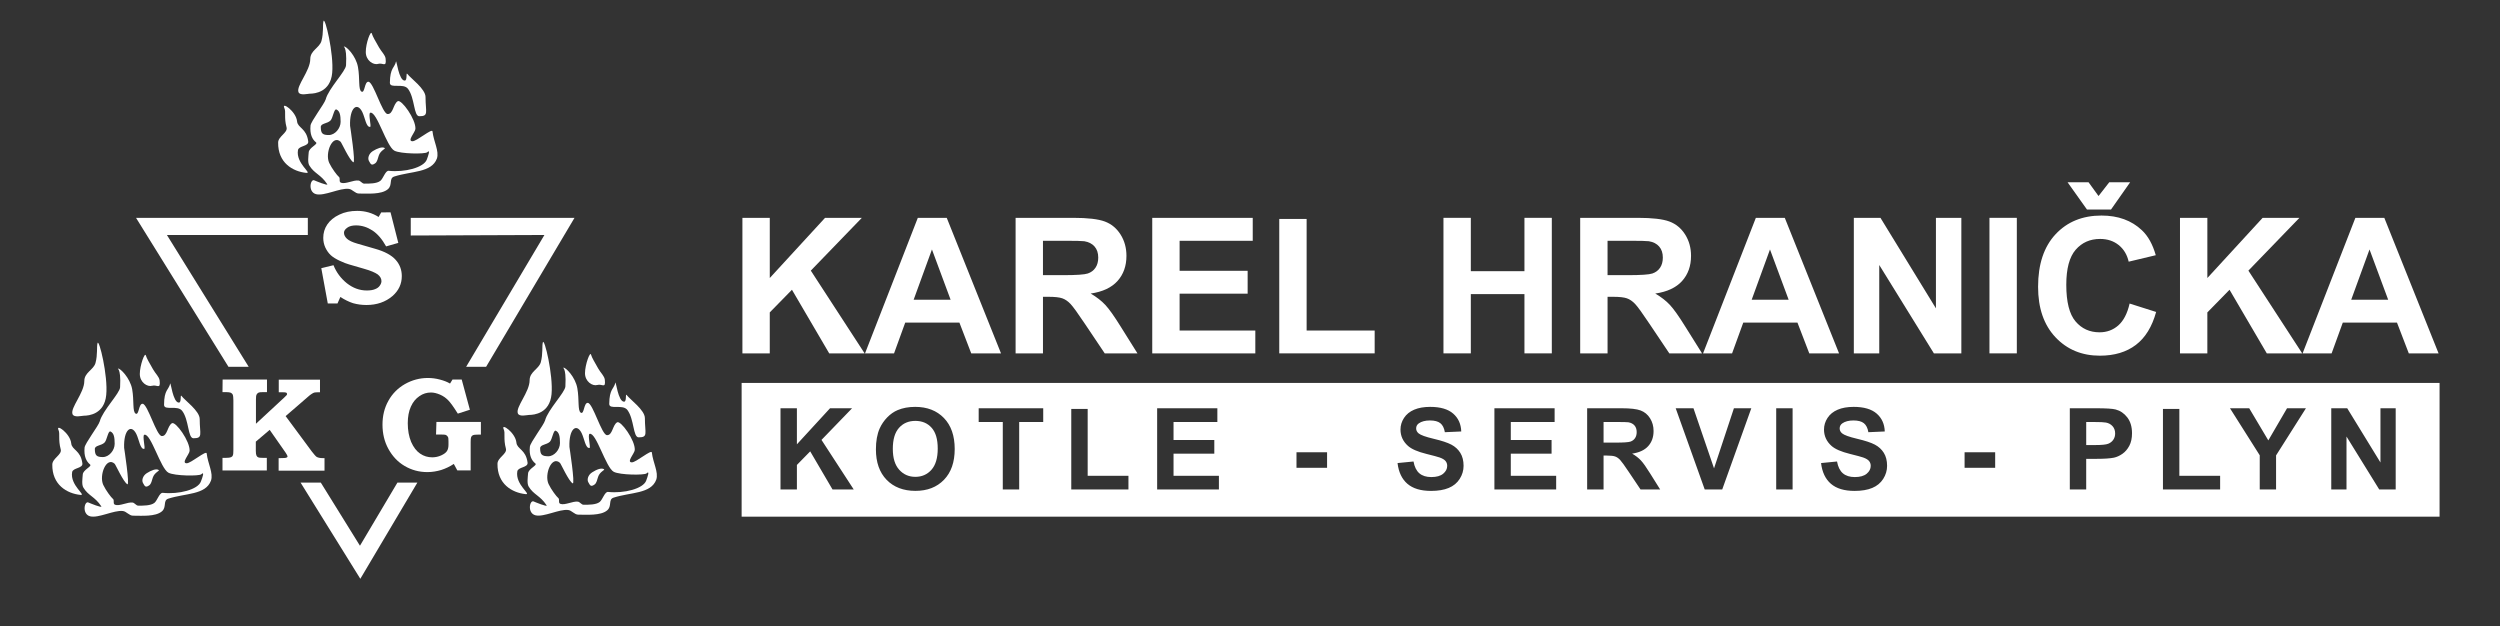 <?xml version="1.0" encoding="UTF-8"?>
<svg id="svg48" xmlns="http://www.w3.org/2000/svg" viewBox="0 0 2071.29 518.74">
  <rect x="0" y="0" width="2071.29" height="518.74" fill="#333333" stroke="none"/>
  <defs>
    <style>
      .cls-1 {
        fill: #fff;
        stroke-width: 0px;
      }
    </style>
  </defs>
  <g>
    <path class="cls-1" d="m758.39,348.71c-5.6,0-10.11,1.92-13.54,5.76-3.43,3.84-5.14,9.63-5.14,17.37s1.76,13.4,5.28,17.33c3.52,3.93,7.99,5.9,13.4,5.9s9.86-1.95,13.33-5.85c3.47-3.9,5.21-9.75,5.21-17.56s-1.69-13.46-5.07-17.26c-3.38-3.79-7.87-5.69-13.47-5.69Z"/>
    <path class="cls-1" d="m614.45,317.29v110.77h1406.77v-110.77H614.45Zm75.31,88.25l-18.5-31.58-11.02,11.25v20.33h-13.59v-67.29h13.59v29.88l27.45-29.88h18.27l-25.34,26.21,26.71,41.08h-17.58Zm92.36-8.05c-5.91,6.13-13.8,9.2-23.68,9.2s-17.96-3.05-23.87-9.16c-5.91-6.1-8.86-14.51-8.86-25.22,0-6.85,1.03-12.61,3.08-17.26,1.53-3.43,3.62-6.5,6.27-9.23,2.65-2.72,5.55-4.74,8.7-6.06,4.19-1.77,9.03-2.66,14.5-2.66,9.91,0,17.85,3.08,23.8,9.23,5.95,6.15,8.93,14.7,8.93,25.66s-2.95,19.36-8.86,25.5Zm82.21-47.85h-19.92v55.9h-13.59v-55.9h-19.97v-11.38h53.47v11.38Zm23.23,55.9v-66.74h13.59v55.4h33.78v11.34h-47.37Zm71.15,0v-67.29h49.89v11.38h-36.31v14.92h33.78v11.34h-33.78v18.31h37.59v11.34h-51.18Zm115.45-17.95v-12.9h25.34v12.9h-25.34Zm338.23,17.95l-24.05-67.29h14.73l17.03,49.8,16.48-49.8h14.41l-24.1,67.29h-14.5Zm59.22,0v-67.29h13.59v67.29h-13.59Zm156.08-17.95v-12.9h25.34v12.9h-25.34Zm87.18,17.95v-67.29h21.8c8.26,0,13.65.34,16.16,1.01,3.86,1.01,7.08,3.21,9.68,6.59,2.6,3.38,3.9,7.75,3.9,13.1,0,4.13-.75,7.6-2.25,10.42-1.5,2.82-3.4,5.03-5.71,6.63-2.31,1.61-4.66,2.67-7.05,3.19-3.24.64-7.94.96-14.09.96h-8.86v25.38h-13.59Zm13.59-55.9v19.09h7.44c5.35,0,8.93-.35,10.74-1.06,1.8-.7,3.22-1.8,4.25-3.3,1.03-1.5,1.54-3.24,1.54-5.23,0-2.45-.72-4.47-2.16-6.06-1.44-1.59-3.26-2.58-5.46-2.98-1.62-.31-4.88-.46-9.78-.46h-6.56Zm63.58,55.9v-66.74h13.59v55.4h33.78v11.34h-47.37Zm80.19,0v-28.32l-24.65-38.97h15.93l15.83,26.62,15.51-26.62h15.65l-24.74,39.06v28.23h-13.54Zm59.26,0v-67.29h13.22l27.54,44.93v-44.93h12.62v67.29h-13.63l-27.13-43.88v43.88h-12.62Zm-616.51,0v-67.29h28.59c7.19,0,12.42.6,15.67,1.81,3.26,1.21,5.87,3.36,7.83,6.45,1.96,3.09,2.94,6.62,2.94,10.6,0,5.05-1.48,9.22-4.45,12.51-2.97,3.29-7.41,5.36-13.31,6.22,2.94,1.71,5.36,3.6,7.28,5.65,1.91,2.05,4.49,5.69,7.73,10.92l8.22,13.13h-16.25l-9.82-14.64c-3.49-5.23-5.88-8.53-7.16-9.89-1.29-1.36-2.65-2.29-4.08-2.8-1.44-.51-3.72-.76-6.84-.76h-2.75v28.09h-13.59Zm13.59-38.83h10.05c6.52,0,10.59-.28,12.21-.83,1.62-.55,2.89-1.5,3.81-2.85.92-1.35,1.38-3.03,1.38-5.05,0-2.26-.6-4.09-1.81-5.48-1.21-1.39-2.92-2.27-5.12-2.64-1.1-.15-4.41-.23-9.91-.23h-10.6v17.07Zm-90.43,38.83v-67.29h49.89v11.38h-36.31v14.92h33.78v11.34h-33.78v18.31h37.59v11.34h-51.18Zm-80.24-21.89l13.22-1.29c.79,4.44,2.41,7.7,4.84,9.78,2.43,2.08,5.71,3.12,9.85,3.12,4.38,0,7.67-.92,9.89-2.78,2.22-1.85,3.33-4.02,3.33-6.49,0-1.59-.47-2.94-1.4-4.06-.93-1.12-2.56-2.09-4.89-2.91-1.59-.55-5.22-1.53-10.88-2.94-7.28-1.8-12.39-4.02-15.33-6.66-4.13-3.7-6.2-8.22-6.2-13.54,0-3.43.97-6.63,2.92-9.62,1.94-2.98,4.74-5.26,8.4-6.82s8.07-2.34,13.24-2.34c8.45,0,14.8,1.85,19.07,5.55,4.27,3.7,6.51,8.64,6.72,14.83l-13.59.6c-.58-3.46-1.83-5.94-3.74-7.46-1.91-1.51-4.78-2.27-8.61-2.27s-7.04.81-9.27,2.43c-1.44,1.04-2.16,2.43-2.16,4.18,0,1.59.67,2.95,2.02,4.08,1.71,1.44,5.88,2.94,12.48,4.5s11.5,3.17,14.66,4.84c3.17,1.67,5.65,3.95,7.44,6.84,1.79,2.89,2.69,6.46,2.69,10.72,0,3.86-1.07,7.47-3.21,10.83-2.14,3.37-5.17,5.87-9.09,7.5-3.92,1.64-8.8,2.46-14.64,2.46-8.51,0-15.04-1.97-19.6-5.9-4.56-3.93-7.28-9.66-8.17-17.19Zm350.89,0l13.22-1.29c.79,4.44,2.41,7.7,4.84,9.78,2.43,2.08,5.71,3.12,9.85,3.12,4.38,0,7.67-.92,9.89-2.78,2.22-1.85,3.33-4.02,3.33-6.49,0-1.59-.47-2.94-1.4-4.06-.93-1.12-2.56-2.09-4.89-2.91-1.59-.55-5.22-1.53-10.88-2.94-7.28-1.8-12.39-4.02-15.33-6.66-4.13-3.7-6.2-8.22-6.2-13.54,0-3.43.97-6.63,2.92-9.62,1.94-2.98,4.74-5.26,8.4-6.82s8.07-2.34,13.24-2.34c8.45,0,14.8,1.85,19.07,5.55,4.27,3.7,6.51,8.64,6.72,14.83l-13.59.6c-.58-3.46-1.83-5.94-3.74-7.46-1.91-1.51-4.78-2.27-8.61-2.27s-7.04.81-9.27,2.43c-1.44,1.04-2.16,2.43-2.16,4.18,0,1.59.67,2.95,2.02,4.08,1.71,1.44,5.88,2.94,12.48,4.5s11.5,3.17,14.66,4.84c3.17,1.67,5.65,3.95,7.44,6.84,1.79,2.89,2.69,6.46,2.69,10.72,0,3.86-1.07,7.47-3.21,10.83-2.14,3.37-5.17,5.87-9.09,7.5-3.92,1.64-8.8,2.46-14.64,2.46-8.51,0-15.04-1.97-19.6-5.9-4.56-3.93-7.28-9.66-8.17-17.19Z"/>
  </g>
  <g>
    <path id="path2" class="cls-1" d="m345.8,399.84l-47.26,79.7-49.51-79.7h16.76l32.44,52.31,31.04-52.31h16.54Z"/>
    <path id="path4" class="cls-1" d="m340.32,195.12v-14.61h135.66l-73.25,123.41h-16.54l64.87-109.23-110.74.43Zm-85.28-14.61v14.18h-116.75l67.77,109.23h-16.76l-76.58-123.41h142.32Z"/>
    <path id="path6" class="cls-1" d="m323.56,175.89l6.44,25.35-10.1,2.9c-3.33-6.01-7.09-10.42-11.39-13.21-4.3-2.79-8.81-4.19-13.53-4.19-3.11,0-5.59.64-7.3,1.93-1.83,1.29-2.69,2.69-2.69,4.19,0,1.72.86,3.44,2.47,4.94,1.61,1.5,4.51,2.9,8.7,4.08l14.5,4.19c8.06,2.26,13.75,5.37,17.19,9.24,3.44,3.87,5.05,8.38,5.05,13.43,0,6.55-2.58,12.03-7.73,16.54-5.8,4.94-13,7.41-21.59,7.41-3.97,0-7.63-.54-11.06-1.5-3.33-1.07-6.87-2.79-10.53-5.16l-2.36,5.37h-8.06l-5.37-29.21,10.1-2.47c2.36,5.91,6.12,10.96,11.06,14.93,5.05,3.97,10.53,6.01,16.54,6.01,2.69,0,4.94-.32,6.77-1.07,1.72-.64,3.11-1.61,3.97-2.9.86-1.18,1.4-2.47,1.4-3.76,0-2.15-1.07-3.97-3.11-5.59-2.15-1.5-5.8-3.11-11.17-4.62l-12.57-3.65c-1.93-.54-4.51-1.5-7.73-3.01-3.22-1.5-5.8-3.11-7.52-4.73-1.72-1.61-3.22-3.76-4.4-6.23-1.18-2.58-1.72-5.26-1.72-8.06,0-3.97,1.07-7.73,3.33-11.06s5.59-6.12,9.99-8.16c4.4-2.15,9.34-3.11,14.82-3.11,6.55,0,12.46,1.72,17.72,5.05l2.15-3.76,7.73-.11Z"/>
    <path id="path8" class="cls-1" d="m184.47,314.45h36.73v10.42h-2.47c-2.36,0-3.76.11-4.3.32-.86.43-1.5.97-1.83,1.72-.43.75-.54,2.04-.54,4.08v20.09l23.52-21.8c1.07-.97,1.72-1.61,1.93-1.93s.32-.64.32-.86c0-.54-.21-.86-.64-1.18-.43-.21-1.5-.32-3.22-.32h-3.01v-10.42h34.16v10.42h-1.18c-1.61,0-2.69.11-3.33.21s-1.4.54-2.26,1.07-2.04,1.4-3.44,2.69l-18.26,15.79,21.7,29.32c1.93,2.47,3.22,3.97,4.08,4.51,1.18.64,2.79.97,4.94.97h1.5v10.42h-38.02v-10.42h1.5c2.79,0,4.51-.11,5.05-.43.54-.21.86-.54.86-.97s-.54-1.5-1.61-3.11l-13.21-18.9-11.49,9.77v7.63c0,1.93.21,3.22.54,3.87.32.75.86,1.29,1.5,1.5.64.32,2.04.43,3.97.43h3.11v10.42h-36.73v-10.42h2.79c2.15,0,3.54-.21,4.3-.54s1.29-.86,1.5-1.61c.32-.64.43-2.04.43-4.4v-41.14c0-2.26-.21-3.76-.43-4.51-.32-.75-.86-1.29-1.61-1.72-.75-.32-2.04-.54-3.87-.54h-3.11l.11-10.42Z"/>
    <path id="path10" class="cls-1" d="m361.59,349.57h36.84v10.53h-2.79c-1.83,0-3.01.11-3.76.43-.64.32-1.18.86-1.5,1.5-.32.75-.43,2.04-.43,4.08v23.63h-11.06l-2.9-5.37c-3.44,2.26-6.87,3.87-10.53,5.05-3.65,1.07-7.41,1.72-11.39,1.72-6.87,0-13.1-1.72-18.8-5.05-5.69-3.33-10.1-8.06-13.43-14.07-3.33-6.01-4.94-12.78-4.94-20.19s1.61-13.96,4.94-19.87c3.22-5.8,7.84-10.42,13.64-13.75,5.91-3.33,12.24-5.05,19.01-5.05,3.33,0,6.66.43,9.88,1.29,3.33.86,6.12,1.93,8.49,3.33l2.04-3.33h7.63l6.77,25.03-9.99,3.22c-3.44-5.48-6.12-9.24-8.06-11.17s-4.19-3.54-6.77-4.62-5.05-1.72-7.41-1.72c-3.44,0-6.66.97-9.56,3.01-3.01,2.04-5.37,4.83-7.09,8.7-1.72,3.76-2.58,8.38-2.58,13.75,0,5.91.97,11.06,2.79,15.47,1.93,4.4,4.4,7.63,7.41,9.67,3.11,2.15,6.44,3.11,10.1,3.11,2.58,0,5.05-.54,7.41-1.61,2.36-1.07,3.87-2.26,4.73-3.54.86-1.29,1.29-3.01,1.29-5.26v-2.79c0-1.93-.11-3.11-.43-3.65-.43-.75-.97-1.29-1.61-1.61s-1.93-.43-3.97-.43h-4.3l.32-10.42Z"/>
    <path id="path12" class="cls-1" d="m449.77,283.62c-.86,3.01.21,9.45-1.72,16.54-1.61,5.59-9.24,7.84-9.24,14.82,0,9.88-11.81,22.34-9.77,27.5,1.18,3.11,7.84,1.29,9.34,1.29,4.19,0,17.08-1.29,18.58-17.19,1.5-15.79-6.01-47.04-7.2-42.96h0Z"/>
    <path id="path14" class="cls-1" d="m417.33,355.69c-2.69-5.8,9.77,2.69,10.53,11.06.54,5.48,7.84,5.59,9.24,16.54.54,4.19-7.84,3.54-8.49,7.2-1.93,11.17,12.14,19.44,6.87,18.9-11.39-1.18-23.52-8.49-23.31-25.13,0-5.16,8.16-8.16,6.98-12.57-2.26-8.27-.32-12.89-1.83-16h0Z"/>
    <path id="path16" class="cls-1" d="m489.72,293.93c.54,2.15,3.22,6.66,5.91,11.39,2.04,3.65,5.16,6.23,5.48,9.34.86,7.73-2.26,3.11-6.23,4.3-3.97,1.18-10.2-2.79-10.2-9.77,0-7.09,4.3-18.69,5.05-15.25h0Z"/>
    <path id="path18" class="cls-1" d="m500.46,388.77c1.07.64-3.54,1.93-4.94,6.34-.75,2.47-1.29,5.05-2.79,6.23-3.44,2.58-3.97.43-5.26-1.72-1.29-2.04-.43-6.01,3.11-8.27,3.65-2.36,7.73-3.97,9.88-2.58h0Z"/>
    <path id="path20" class="cls-1" d="m509.81,317.13c.43-2.26,2.26,15.9,7.3,15.68,2.36-.11.75-7.41,2.15-5.48,2.69,3.65,15.04,12.35,15.04,19.12,0,12.57,2.9,15.9-5.16,15.9-4.73,0-3.65-15.14-9.34-22.66-3.87-5.16-15.04.11-15.04-5.05.11-12.57,3.97-12.46,5.05-17.51h0Z"/>
    <path id="path22" class="cls-1" d="m80.82,284.27c-.86,3.01.21,9.45-1.72,16.54-1.61,5.59-9.24,7.84-9.24,14.82,0,9.88-11.81,22.34-9.77,27.5,1.18,3.11,7.84,1.29,9.34,1.29,4.19,0,17.08-1.29,18.58-17.19,1.61-15.79-6.01-46.94-7.2-42.96Z"/>
    <path id="path24" class="cls-1" d="m48.49,356.34c-2.69-5.8,9.77,2.69,10.53,11.06.54,5.48,7.84,5.59,9.24,16.54.54,4.19-7.84,3.54-8.49,7.2-1.93,11.06,12.14,19.44,6.87,18.9-11.39-1.18-23.52-8.49-23.31-25.13,0-5.16,8.16-8.16,6.98-12.57-2.26-8.27-.43-12.89-1.83-16h0Z"/>
    <path id="path26" class="cls-1" d="m120.88,294.58c.54,2.15,3.22,6.66,5.91,11.39,2.04,3.65,5.16,6.23,5.48,9.34.86,7.73-2.26,3.11-6.23,4.3-3.97,1.18-10.2-2.79-10.2-9.77s4.19-18.69,5.05-15.25h0Z"/>
    <path id="path28" class="cls-1" d="m131.52,389.42c1.07.64-3.54,1.93-4.94,6.34-.75,2.47-1.29,5.05-2.79,6.23-3.44,2.58-3.97.43-5.26-1.72-1.29-2.04-.43-6.01,3.11-8.27,3.76-2.36,7.73-3.97,9.88-2.58h0Z"/>
    <path id="path30" class="cls-1" d="m140.97,317.88c.43-2.26,2.26,15.9,7.3,15.68,2.36-.11.75-7.41,2.15-5.48,2.69,3.65,15.04,12.35,15.04,19.12,0,12.57,2.9,15.9-5.16,15.9-4.73,0-3.65-15.14-9.34-22.66-3.87-5.16-15.04.11-15.04-5.05,0-12.57,3.97-12.46,5.05-17.51h0Z"/>
    <path id="path32" class="cls-1" d="m268.03,17.47c-.86,3.01.21,9.45-1.72,16.54-1.61,5.59-9.24,7.84-9.24,14.82,0,9.88-11.81,22.34-9.77,27.5,1.18,3.11,7.84,1.29,9.34,1.29,4.19,0,17.08-1.29,18.58-17.19,1.5-15.79-6.01-46.94-7.2-42.96h0Z"/>
    <path id="path34" class="cls-1" d="m235.6,89.54c-2.69-5.8,9.77,2.69,10.53,11.06.54,5.48,7.84,5.59,9.24,16.54.54,4.19-7.84,3.54-8.49,7.2-1.93,11.06,12.14,19.44,6.87,18.9-11.39-1.18-23.52-8.49-23.31-25.13,0-5.16,8.16-8.16,6.98-12.57-2.26-8.27-.32-12.89-1.83-16h0Z"/>
    <path id="path36" class="cls-1" d="m308.1,27.88c.54,2.15,3.22,6.66,5.91,11.39,2.04,3.65,5.16,6.23,5.48,9.34.86,7.73-2.26,3.11-6.23,4.3s-10.2-2.79-10.2-9.77c-.11-7.09,4.19-18.8,5.05-15.25Z"/>
    <path id="path38" class="cls-1" d="m318.73,122.62c1.07.64-3.54,1.93-4.94,6.34-.75,2.47-1.29,5.05-2.79,6.23-3.44,2.58-3.97.43-5.26-1.72-1.29-2.04-.43-6.01,3.11-8.27,3.65-2.26,7.73-3.87,9.88-2.58h0Z"/>
    <path id="path40" class="cls-1" d="m328.07,51.08c.43-2.26,2.26,15.9,7.3,15.68,2.36-.11.75-7.41,2.15-5.48,2.69,3.54,15.04,12.35,15.04,19.12,0,12.57,2.9,15.9-5.16,15.9-4.73,0-3.65-15.14-9.34-22.66-3.87-5.16-15.04.11-15.04-5.05.11-12.57,3.97-12.46,5.05-17.51Z"/>
    <path class="cls-1" d="m358.36,108.87c-.32-2.9-13.1,8.27-16.65,8.16-4.62-.11,2.26-7.41,2.47-10.2.54-7.95-11.6-24.7-14.61-22.99-3.87,2.26-3.76,10.96-8.49,10.63-4.4-.32-11.6-26.42-15.79-26.74-3.44-.21-2.9,9.77-5.8,8.16-2.79-1.61-1.18-10.74-2.9-20.3-1.72-9.56-9.88-17.4-11.39-16.97-1.61.43,2.47-2.15,1.5,15.47-.21,4.94-14.5,19.23-16.86,28.25-1.07,3.76-12.24,18.15-12.57,21.7-.64,7.2,1.4,11.39,4.51,13.86,2.04,1.61-5.8,4.3-6.01,8.38-.21,3.11-1.07,8.27.54,10.85,4.08,6.77,9.45,7.3,14.82,15.47,1.07,1.72-9.88-2.79-10.53-3.11-3.44-1.93-5.8,9.56,1.29,11.39,6.87,1.72,19.66-5.26,27.07-4.4,3.01.32,5.26,3.87,8.38,3.87,7.2,0,18.58.97,23.95-3.54,4.19-3.44.75-9.02,5.26-10.53,14.18-4.62,31.04-3.01,35.44-14.93,2.04-6.12-2.69-13.96-3.65-22.45Zm-92.59-3.65c0-3.11,5.37-2.69,8.06-5.37,2.04-2.04,2.9-10.1,4.94-9.13,2.79,1.29,3.44,4.73,3.44,10.2s-4.73,10.96-9.77,10.96-6.66-1.18-6.66-6.66Zm87.86,26.96c-2.47,6.66-18.26,10.74-31.58,9.34-2.69-.32-4.51,6.34-6.87,8.27-3.01,2.47-9.45,2.36-13.43,2.36-1.72,0-3.01-2.36-4.73-2.58-4.19-.54-10.85,3.22-14.5,1.83-2.15-.86-.11-3.76-1.93-5.05-1.07-.75-5.69-6.77-7.84-11.39-3.65-7.95,2.58-23.84,9.45-17.51.75.64,7.3,15.25,10.53,16.97,2.15,1.18-2.69-30.18-2.69-30.18-.54-14.93,5.8-20.09,10.1-11.49,2.36,4.83,3.22,12.89,6.55,12.35,1.18-.21-1.83-11.28.11-11.71,5.48-1.29,13.43,28.14,19.98,31.47,5.16,2.69,25.35,2.9,27.17,1.29,2.79-2.69.97,2.47-.32,6.01Z"/>
    <path class="cls-1" d="m540.1,374.92c-.32-2.9-13.1,8.27-16.65,8.16-4.62-.11,2.26-7.41,2.47-10.2.54-7.95-11.6-24.7-14.61-22.99-3.87,2.26-3.76,10.96-8.49,10.63-4.4-.32-11.6-26.42-15.79-26.74-3.44-.21-2.9,9.77-5.8,8.16-2.79-1.61-1.18-10.74-2.9-20.3s-9.88-17.4-11.39-16.97h0c-1.61.43,2.47-2.15,1.5,15.47-.21,4.94-14.5,19.23-16.86,28.25-1.07,3.76-12.24,18.15-12.57,21.7-.75,7.2,1.4,11.39,4.51,13.86,2.04,1.61-5.8,4.3-6.01,8.38-.21,3.11-1.07,8.27.54,10.85,4.08,6.77,9.45,7.3,14.82,15.47,1.07,1.72-9.88-2.79-10.53-3.11-3.44-1.93-5.8,9.56,1.29,11.39,6.87,1.72,19.66-5.26,27.07-4.4,3.01.32,5.26,3.87,8.38,3.87,7.2,0,18.58.97,23.95-3.54,4.19-3.44.75-9.02,5.26-10.53,14.18-4.62,31.04-3.01,35.44-14.93,2.04-6.12-2.69-13.96-3.65-22.45Zm-92.59-3.54c0-3.11,5.37-2.79,8.06-5.37,2.04-2.04,2.9-10.1,4.94-9.13h0c2.79,1.29,3.44,4.73,3.44,10.2s-4.73,10.96-9.77,10.96c-5.16-.11-6.66-1.29-6.66-6.66Zm87.86,26.85c-2.47,6.66-18.26,10.74-31.58,9.34-2.69-.32-4.51,6.34-6.87,8.27-3.01,2.47-9.45,2.36-13.43,2.36-1.72,0-3.01-2.36-4.73-2.58-4.19-.54-10.85,3.22-14.5,1.83-2.15-.86-.11-3.76-1.93-5.05-1.07-.75-5.69-6.77-7.84-11.39-3.65-7.95,2.58-23.84,9.45-17.51.75.64,7.3,15.25,10.53,16.97,2.15,1.18-2.69-30.18-2.69-30.18-.54-14.93,5.8-20.09,10.1-11.49h0c2.36,4.83,3.22,12.89,6.55,12.35,1.18-.21-1.83-11.28.11-11.71,5.48-1.29,13.43,28.14,19.98,31.47,5.16,2.69,25.35,2.9,27.17,1.29,2.79-2.69.97,2.47-.32,6.01Z"/>
    <path class="cls-1" d="m171.26,375.67c-.32-2.9-13.1,8.27-16.65,8.16-4.62-.11,2.26-7.41,2.47-10.2.54-7.95-11.6-24.7-14.61-22.99-3.87,2.26-3.76,10.96-8.49,10.63-4.4-.32-11.6-26.42-15.79-26.74-3.44-.21-2.9,9.77-5.8,8.16-2.79-1.61-1.18-10.74-2.9-20.3-1.83-9.56-10.1-17.4-11.49-16.97-1.61.43,2.47-2.15,1.5,15.47-.21,4.94-14.5,19.23-16.86,28.25-1.07,3.76-12.24,18.15-12.57,21.7-.64,7.2,1.4,11.39,4.51,13.96,2.04,1.61-5.8,4.3-6.01,8.38-.21,3.11-1.07,8.27.54,10.85,4.08,6.77,9.45,7.3,14.82,15.47,1.07,1.72-9.88-2.79-10.53-3.11-3.44-1.93-5.8,9.56,1.29,11.39,6.87,1.72,19.66-5.26,27.07-4.4,3.01.32,5.26,3.87,8.38,3.87,7.2,0,18.58.97,23.95-3.54,4.19-3.44.75-9.02,5.26-10.53,14.18-4.62,31.04-3.01,35.44-14.93,2.15-6.23-2.58-14.07-3.54-22.56Zm-92.69-3.65c0-3.11,5.37-2.69,8.06-5.37,2.04-2.04,2.9-10.1,4.94-9.13,2.79,1.29,3.44,4.73,3.44,10.2s-4.73,10.96-9.77,10.96-6.66-1.18-6.66-6.66Zm87.86,26.96c-2.47,6.66-18.26,10.74-31.58,9.34-2.69-.32-4.51,6.34-6.87,8.27-3.01,2.47-9.45,2.36-13.43,2.36-1.72,0-3.01-2.36-4.73-2.58-4.19-.54-10.85,3.22-14.5,1.83-2.15-.86-.11-3.76-1.93-5.05-1.07-.75-5.69-6.77-7.84-11.39-3.65-7.95,2.58-23.84,9.45-17.51.75.64,7.3,15.25,10.53,16.97,2.15,1.18-2.69-30.18-2.69-30.18-.54-14.93,5.8-20.09,10.1-11.49h0c2.36,4.83,3.22,12.89,6.55,12.35,1.18-.21-1.83-11.28.11-11.71,5.48-1.29,13.43,28.14,19.98,31.47,5.16,2.69,25.35,2.9,27.17,1.29,2.9-2.79,1.07,2.47-.32,6.01Z"/>
  </g>
  <g>
    <path class="cls-1" d="m615.1,292.77v-112.29h22.67v49.86l45.8-49.86h30.48l-42.28,43.74,44.58,68.55h-29.34l-30.87-52.7-18.38,18.77v33.93h-22.67Z"/>
    <path class="cls-1" d="m829.34,292.77h-24.66l-9.8-25.51h-44.88l-9.27,25.51h-24.05l43.74-112.29h23.97l44.96,112.29Zm-41.74-44.42l-15.47-41.67-15.17,41.67h30.64Z"/>
    <path class="cls-1" d="m841.44,292.77v-112.29h47.72c12,0,20.72,1.01,26.16,3.03,5.44,2.02,9.79,5.6,13.06,10.76,3.27,5.16,4.9,11.06,4.9,17.69,0,8.43-2.48,15.38-7.43,20.87-4.95,5.49-12.36,8.95-22.21,10.38,4.9,2.86,8.95,6,12.14,9.42,3.19,3.42,7.49,9.5,12.91,18.23l13.71,21.91h-27.11l-16.39-24.43c-5.82-8.73-9.8-14.23-11.95-16.51-2.14-2.27-4.42-3.83-6.82-4.67-2.4-.84-6.2-1.26-11.41-1.26h-4.6v46.88h-22.67Zm22.67-64.8h16.77c10.88,0,17.67-.46,20.37-1.38,2.71-.92,4.83-2.5,6.36-4.75,1.53-2.25,2.3-5.06,2.3-8.43,0-3.78-1.01-6.83-3.03-9.15-2.02-2.32-4.86-3.79-8.54-4.4-1.84-.25-7.35-.38-16.54-.38h-17.69v28.49Z"/>
    <path class="cls-1" d="m954.65,292.77v-112.29h83.26v19h-60.59v24.89h56.37v18.92h-56.37v30.56h62.73v18.92h-85.4Z"/>
    <path class="cls-1" d="m1059.89,292.77v-111.37h22.67v92.45h56.37v18.92h-79.05Z"/>
    <path class="cls-1" d="m1195.93,292.77v-112.29h22.67v44.2h44.43v-44.2h22.67v112.29h-22.67v-49.1h-44.43v49.1h-22.67Z"/>
    <path class="cls-1" d="m1309.21,292.77v-112.29h47.72c12,0,20.72,1.01,26.16,3.03,5.44,2.02,9.79,5.6,13.06,10.76,3.27,5.16,4.9,11.06,4.9,17.69,0,8.43-2.48,15.38-7.43,20.87-4.95,5.49-12.36,8.95-22.21,10.38,4.9,2.86,8.95,6,12.14,9.42,3.19,3.42,7.49,9.5,12.91,18.23l13.71,21.91h-27.11l-16.39-24.43c-5.82-8.73-9.8-14.23-11.95-16.51-2.14-2.27-4.42-3.83-6.82-4.67-2.4-.84-6.2-1.26-11.41-1.26h-4.6v46.88h-22.67Zm22.67-64.8h16.77c10.88,0,17.67-.46,20.37-1.38,2.71-.92,4.83-2.5,6.36-4.75,1.53-2.25,2.3-5.06,2.3-8.43,0-3.78-1.01-6.83-3.03-9.15-2.02-2.32-4.86-3.79-8.54-4.4-1.84-.25-7.35-.38-16.54-.38h-17.69v28.49Z"/>
    <path class="cls-1" d="m1523.67,292.77h-24.66l-9.8-25.51h-44.88l-9.27,25.51h-24.05l43.74-112.29h23.97l44.96,112.29Zm-41.74-44.42l-15.47-41.67-15.17,41.67h30.64Z"/>
    <path class="cls-1" d="m1535.93,292.77v-112.29h22.06l45.96,74.99v-74.99h21.06v112.29h-22.75l-45.27-73.22v73.22h-21.06Z"/>
    <path class="cls-1" d="m1648.3,292.77v-112.29h22.67v112.29h-22.67Z"/>
    <path class="cls-1" d="m1764.41,251.49l21.98,6.97c-3.37,12.25-8.97,21.36-16.81,27.31-7.84,5.95-17.78,8.92-29.83,8.92-14.91,0-27.17-5.09-36.77-15.28-9.6-10.19-14.4-24.11-14.4-41.78,0-18.69,4.83-33.2,14.48-43.54,9.65-10.34,22.34-15.51,38.07-15.51,13.74,0,24.89,4.06,33.47,12.18,5.11,4.8,8.93,11.69,11.49,20.68l-22.44,5.36c-1.33-5.82-4.1-10.42-8.31-13.79-4.21-3.37-9.33-5.05-15.36-5.05-8.32,0-15.08,2.99-20.26,8.96-5.18,5.97-7.77,15.65-7.77,29.03,0,14.2,2.55,24.31,7.66,30.33,5.11,6.03,11.74,9.04,19.91,9.04,6.02,0,11.21-1.92,15.55-5.74,4.34-3.83,7.46-9.85,9.34-18.08Zm-51.4-100.49h17.39l8.27,11.41,8.89-11.41h17.31l-15.86,22.6h-19.92l-16.08-22.6Z"/>
    <path class="cls-1" d="m1806.16,292.77v-112.29h22.67v49.86l45.8-49.86h30.48l-42.28,43.74,44.58,68.55h-29.34l-30.87-52.7-18.38,18.77v33.93h-22.67Z"/>
    <path class="cls-1" d="m2020.39,292.77h-24.66l-9.8-25.51h-44.88l-9.27,25.51h-24.05l43.74-112.29h23.97l44.96,112.29Zm-41.74-44.42l-15.47-41.67-15.17,41.67h30.64Z"/>
  </g>
</svg>